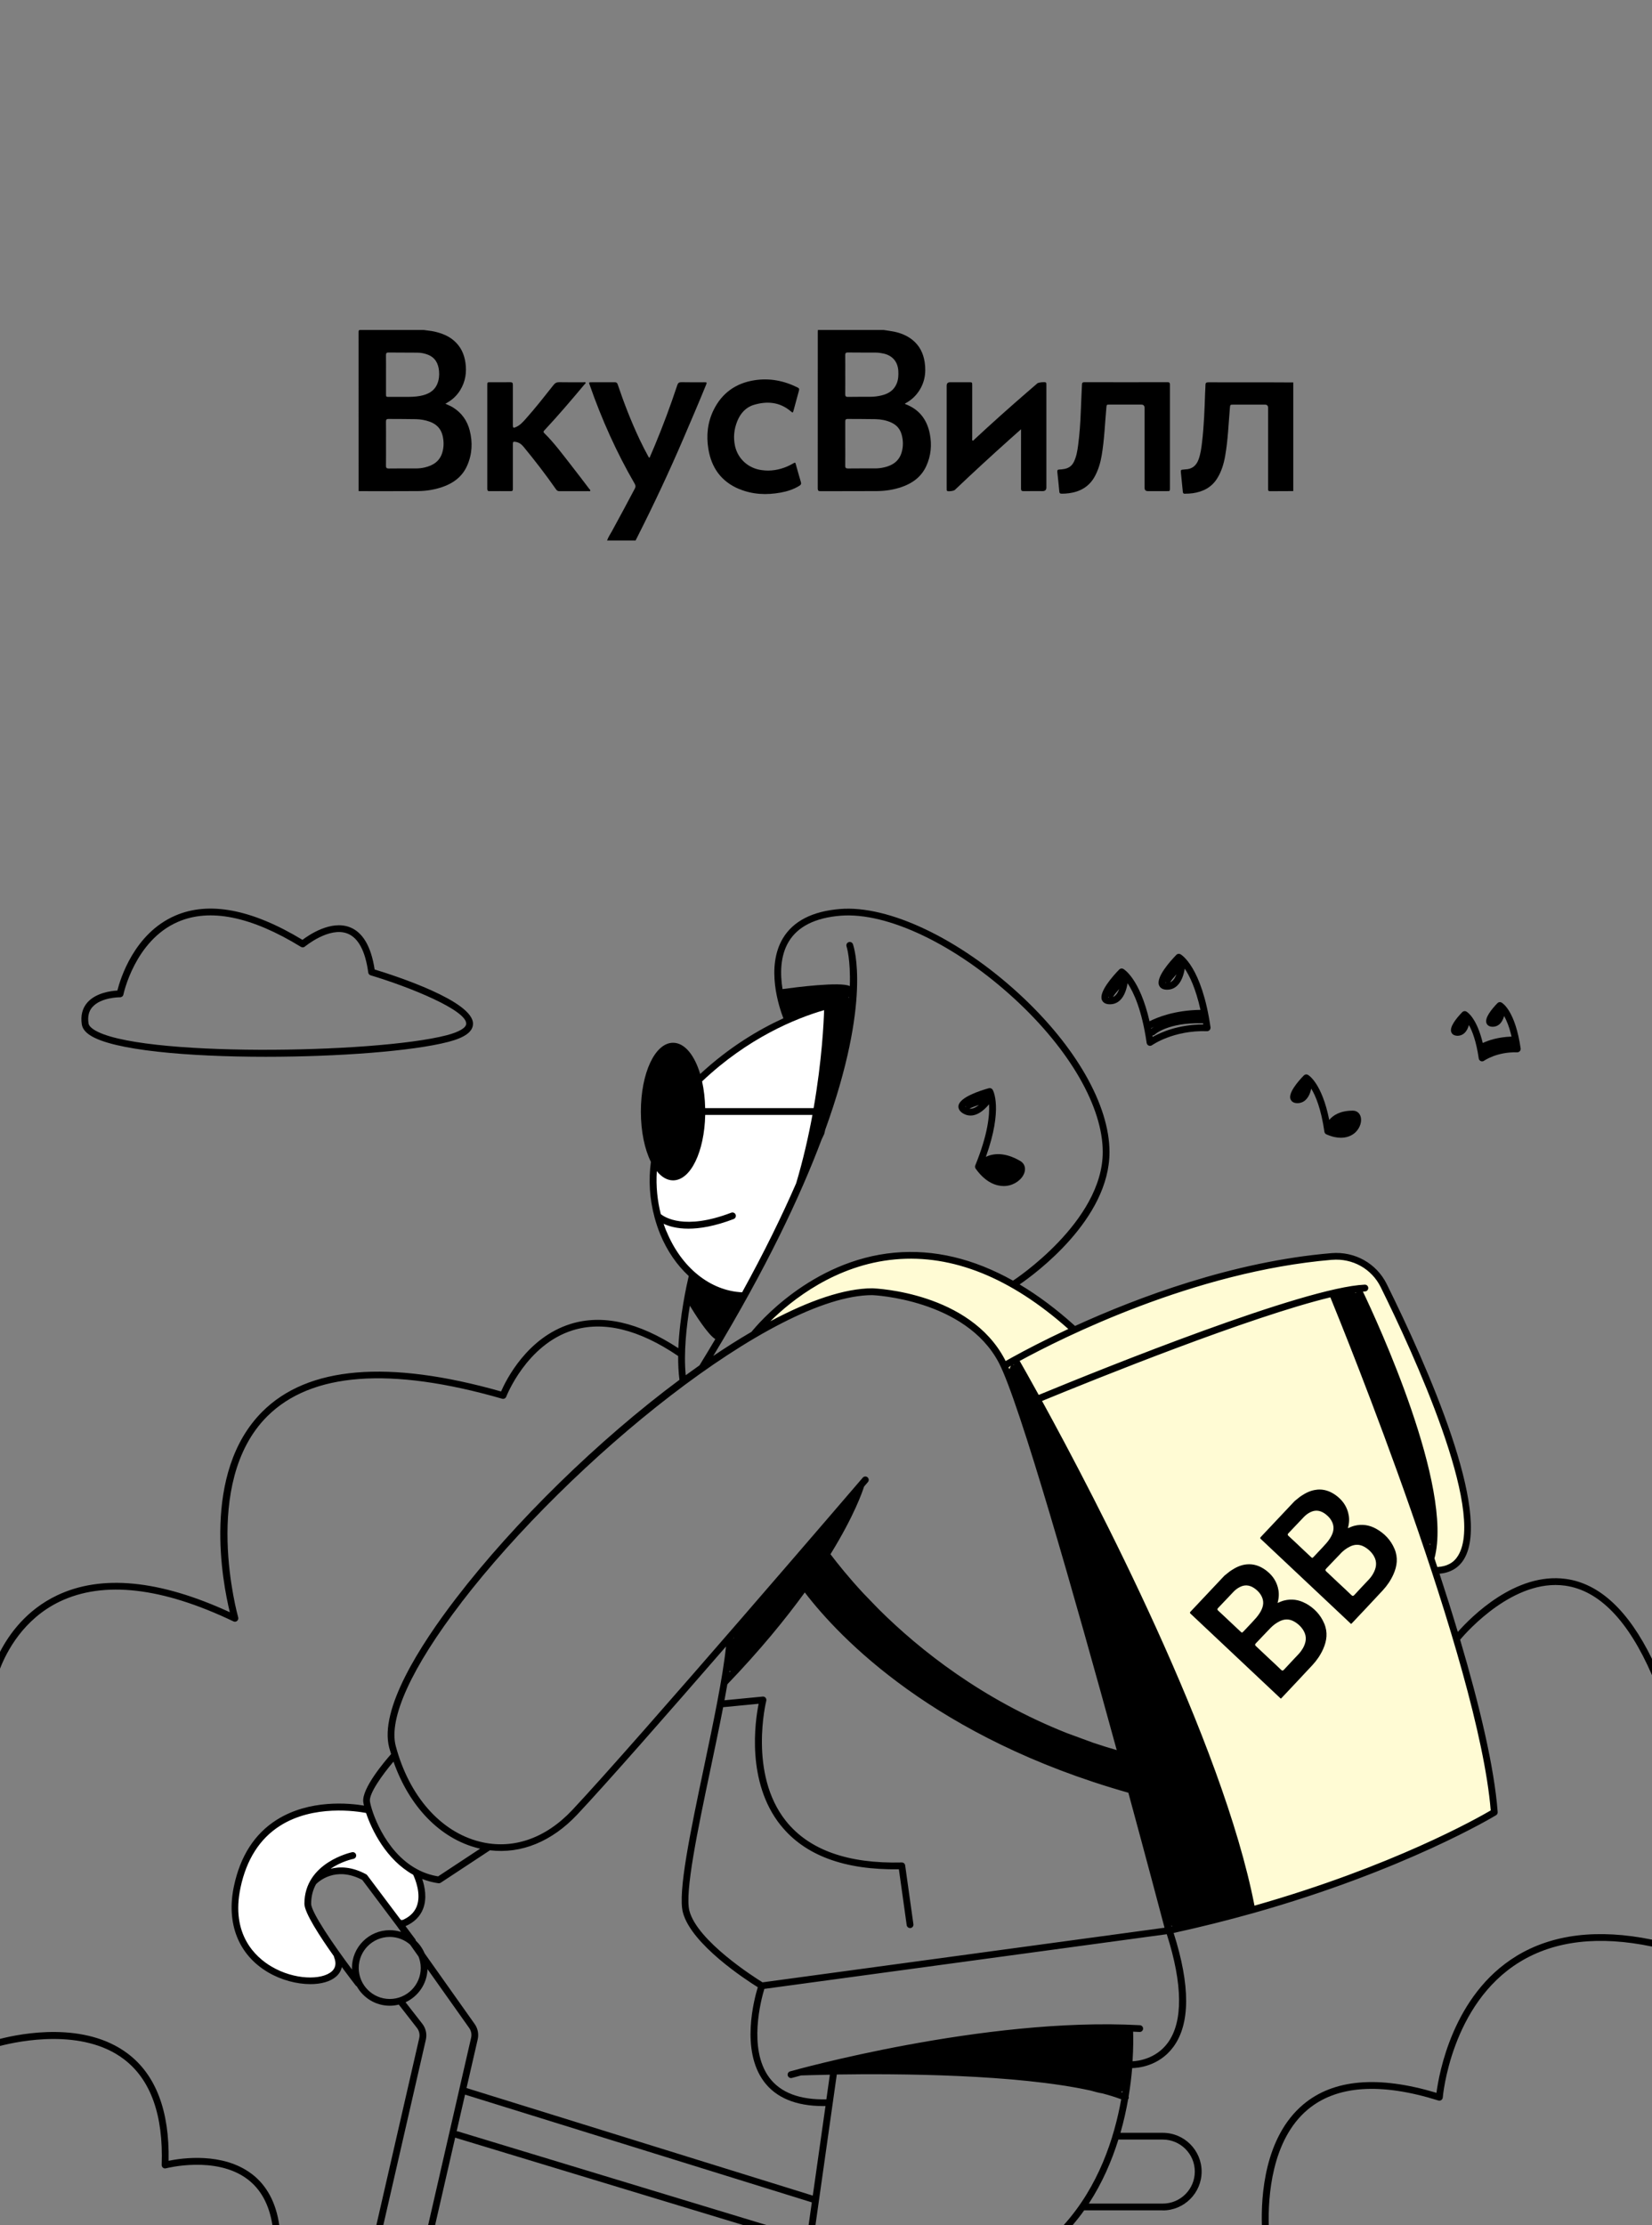 <?xml version="1.0" encoding="UTF-8"?>
<svg id="a" data-name="Слой 2" xmlns="http://www.w3.org/2000/svg" viewBox="0 0 486.86 655.58">
  <rect x="0" y="0" width="486.86" height="655.58" fill="#808080" stroke="none"/>
  <defs>
    <style>
      .c {
        fill: #fff;
      }

      .d {
        fill: #fffbd4;
      }

      .e {
        fill: #000000;
      }
    </style>
  </defs>
  <g>
    <g>
      <path class="c" d="M242.41,294.18c-7.49,2.42-7.76,4.3-15.19,8.64s-19.72,12.42-26.86,21.31c-7.14,8.9-8.73,22.6-7.64,28.34s5.54,24.28,18.68,27.7c13.14,3.41,8.49-1.19,10.72-3.62,0,0,19.77-36.71,22.16-57.99,2.38-21.28,5.62-26.79-1.87-24.37Z"/>
      <path class="c" d="M118.92,549.17c-.66-.51-7.53-7.38-9.07-12.61-1.54-5.23-5.86-2.94-9.44-3.45s-14.17,1.02-20.18,5.18-14.16,20.1-9.42,32.13c4.74,12.03,17.99,14.27,24.72,12.64,6.74-1.63,2.64-8.82,2.64-8.82,0,0-7.46-10.73-7.28-15.58,.18-4.84,7.93-10.07,7.93-10.07l-2.07,3h8.87s8.45,10.31,9.62,11.87c1.17,1.56,3.74,3.16,6.32,1.59s2.76-5.76,2.42-9.38c-.34-3.62-4.4-5.98-5.06-6.49Z"/>
    </g>
    <path class="d" d="M434.81,503.19c-3.93-14.64-11.25-38.52-11.25-38.52,0,0-.89-1.94,2.15-2.3,3.04-.36,7.33-4.85,6.77-11.98-.56-7.13-5.64-33.92-17.85-57.26-12.22-23.34-10.17-22.09-22.17-22.97s-55.37,11.49-57.69,13.98c-2.32,2.5-15.57,6.45-15.57,6.45,0,0-1.19,2.14-5.21-1.16-4.02-3.3-23.49-20.27-46.22-19.61s-39.27,16.28-42.02,19.27-9.83,7.84-9.83,7.84c0,0,25.98-16.51,40.45-16.38,14.47,.13,30.52,9.07,31.66,10.76,1.14,1.69,11.67,15.24,12.47,16.6s58.93,153.59,58.93,153.59c0,0,9,1.68,19.9-1.89,10.9-3.57,33.7-12.14,39.46-14.79s21.22-10.7,21.22-10.7c0,0-1.27-16.3-5.19-30.94Z"/>
  </g>
  <g>
    <path class="e" d="M342.7,651.21c6.3,0,11.43-5.13,11.43-11.43s-5.13-11.43-11.43-11.43h-12.49c.98-3.42,1.71-6.75,2.26-9.87,.05-.07,.1-.14,.13-.22,.08-.21,.07-.43,.02-.64,.5-3.02,.83-5.83,1.04-8.34,1.47-.02,7.84-.44,12.11-6.2,5.03-6.79,5.06-18.09,.11-33.61,8.2-1.79,15.93-3.74,23.2-5.78,.02,0,.04,0,.05,0,.03,0,.05-.02,.08-.03,44.99-12.67,71.39-28.7,71.7-28.88,.32-.2,.5-.55,.47-.93-.99-13.21-5.36-31.47-11.07-50.78,2.16-2.56,15.9-18,30.92-15.92,10.04,1.39,18.66,10.28,25.64,26.39v-4.79c-6.96-14.27-15.48-22.21-25.37-23.58-14.84-2.05-27.93,11.17-31.87,15.62-1.7-5.67-3.51-11.42-5.39-17.15,3.23-.3,5.66-1.74,7.22-4.31,8.28-13.69-10.7-56.63-22.76-81-3.03-6.13-9.44-9.72-16.32-9.14-28.99,2.44-57.12,13.04-75.55,21.45-5.43-4.9-10.88-8.98-16.34-12.23,4.59-3.14,26.49-19.18,26.49-39.01,0-13.79-9.91-31.17-26.52-46.48-17.81-16.42-38.58-26.29-52.9-25.12-8.15,.66-13.82,3.58-16.85,8.66-5.06,8.49-1.12,20.23,.16,23.54-7.35,3.36-16.01,8.53-24.52,16.41-1.67-5.57-4.59-9.2-7.99-9.2-5.32,0-9.49,8.91-9.49,20.28,0,5.91,1.13,11.14,2.96,14.82-.73,5.34-.4,10.86,1.05,16.24,0,.01,0,.02,0,.03,.46,1.68,1,3.35,1.67,4.98,2.05,4.99,4.97,9.18,8.43,12.37-.57,2.39-2.67,11.81-3.07,21.26-11.72-7.68-22.44-10.08-31.85-7.11-12.72,4.02-18.9,16.45-20.39,19.86-33.3-9.44-56.98-7.43-70.37,5.96-18.01,18.01-11.67,50.48-9.57,59.08-20.74-9.55-37.89-11.21-50.99-4.93C7.86,474.3,2.77,481.3,0,486.66v4.96c1.89-4.9,6.83-14.62,17.63-19.79,12.93-6.18,30.14-4.21,51.17,5.85,.36,.17,.78,.12,1.08-.14,.3-.25,.42-.66,.32-1.04-.11-.39-11.09-39.6,8.53-59.21,12.96-12.95,36.26-14.71,69.26-5.21,.5,.14,1.03-.12,1.21-.61,.06-.15,5.94-15.24,19.49-19.52,9.07-2.86,19.54-.34,31.11,7.51,.02,.01,.04,.01,.06,.03-.02,2.42,.09,4.79,.38,7.02-23.85,17.73-48.48,41.76-65.85,64.38-10.64,13.86-22.69,32.75-19.68,44.02,.17,.63,.36,1.24,.55,1.86-1.83,2.07-8.72,10.16-8.2,14.13,.03,.26,.11,.62,.21,1.05-4.24-.71-16.06-1.93-25.77,4.22-6.46,4.09-10.69,10.66-12.56,19.53-2.32,10.98,1.34,20.22,10.05,25.36,3.9,2.3,8.5,3.49,12.49,3.49,3.1,0,5.83-.72,7.55-2.21,.91-.79,1.48-1.75,1.71-2.81,2,2.72,3.61,4.8,4.09,5.42,.09,.12,.21,.2,.33,.27,1.91,3.39,5.54,5.69,9.71,5.69,.92,0,1.81-.12,2.66-.33l5.35,6.87c.67,.85,.91,1.95,.67,3.01l-12.64,55.12h2.05l12.54-54.67c.37-1.64,0-3.35-1.04-4.68l-4.94-6.34c3.72-1.72,6.33-5.43,6.47-9.76l12.28,17.33c.59,.83,.8,1.88,.57,2.88l-12.67,55.24h2.05l5.93-25.85c.08,.05,.15,.1,.25,.13l84.76,25.71h6.89l-91.07-27.63c-.14-.04-.28-.05-.41-.03l2.48-10.81,102.2,31.74-.95,6.72h2.02l6.29-44.39c17.57-.27,52.88-.11,74.87,4.75,1.16,.34,2.33,.64,3.44,.83,1.99,.52,3.84,1.1,5.51,1.72-2.05,11.51-6.69,25.72-16.98,37.09h2.65c1.21-1.42,2.36-2.88,3.41-4.37h23.18Zm96.63-117.84c-3.87,2.27-28.97,16.49-69.62,28.06-9.4-48.33-46.81-119.9-62.61-148.69,16.4-6.74,61.31-24.81,84.97-30.53,3.99,9.74,43.68,107.44,47.26,151.16Zm-93.78,34.12c-.1,.02-.21,.05-.31,.07-.02-.07-.04-.13-.06-.2,.12,.05,.25,.09,.38,.13Zm-115.47-29.75c7.07,8.86,18.77,13.22,34.83,12.97l2.3,16.45c.07,.5,.5,.86,.99,.86,.05,0,.09,0,.14,0,.55-.08,.93-.58,.85-1.13l-2.43-17.33c-.07-.5-.49-.88-1.02-.86-15.84,.41-27.31-3.69-34.1-12.19-11.12-13.92-5.87-35.23-5.81-35.44,.08-.32,0-.65-.21-.9-.21-.25-.53-.37-.86-.34l-11.25,1.09c.3-1.61,.59-3.18,.85-4.71,9.69-10.1,17.12-19.2,22.82-27.06,10.39,13.56,38.42,42.88,95.36,59.01,5.45,20.07,9.56,35.61,10.66,39.77l-118.47,16.09c-2.45-1.51-19.2-12.17-21.55-21.06-1.43-5.41,2.46-23.95,6.23-41.87,1.29-6.12,2.59-12.32,3.71-18.13l10.46-1.01c-1.03,5.1-3.7,23.03,6.49,35.8Zm-15.12-45.07c.02-.12,.04-.24,.05-.35,.09,0,.19,0,.29-.01-.11,.12-.23,.24-.35,.37Zm1.18-10.08c.06-.06,.11-.13,.16-.19-.05,.11-.1,.23-.15,.35,0-.05,0-.11-.01-.16Zm183.21-101.82c.07,0,.14-.02,.21-.03,.02,.05,.05,.1,.07,.16-.09-.04-.19-.08-.28-.13Zm21.97,74.08c.06,0,.11,0,.17-.02-.01,.13-.03,.26-.04,.4-.04-.13-.09-.25-.13-.38Zm-28.78-83.69c6.06-.51,11.7,2.64,14.36,8.03,9.56,19.33,30.92,65.73,22.84,79.08-1.29,2.14-3.31,3.24-6.15,3.39-.28-.85-.56-1.69-.84-2.54,5.65-21.13-16.89-69.82-21.09-78.61,.21-.01,.42-.03,.62-.04,.55-.02,.98-.49,.96-1.04-.02-.55-.49-.98-1.04-.96-17.85,.78-76.87,24.57-96.08,32.49-2.75-4.99-4.73-8.47-5.61-10.01,12.4-6.76,51.39-26.37,92.03-29.8Zm-77.7,20.37c-7.3,3.4-12.9,6.36-16.16,8.16-.01,0-.03,0-.04,.01-.01,0-.02,.02-.03,.02-.95,.52-1.71,.95-2.24,1.26-.08-.16-.16-.34-.24-.48-10.38-19.7-37.82-20.91-39.02-20.95-8.21,0-18.62,3.6-30.08,9.7,6.23-6.16,19.23-16.64,36.8-18.22,16.86-1.52,34.02,5.39,51.01,20.5Zm-16.02,10.5c-.08-.01-.16-.01-.24,0,.06-.03,.12-.06,.18-.1,.02,.03,.04,.07,.06,.1Zm-.83,.33c-.23,.26-.4,.63-.52,1.03-.08-.2-.17-.4-.25-.58,.21-.12,.47-.27,.77-.44Zm-67.38-111c-.7-4.4-.71-9.68,1.81-13.9,2.68-4.49,7.83-7.08,15.3-7.68,13.79-1.12,33.96,8.53,51.39,24.6,16.2,14.94,25.88,31.76,25.88,45.01,0,20.58-26.12,37.7-26.39,37.87-.02,.01-.03,.03-.04,.04-11.64-6.51-23.32-9.3-34.9-8.25-24.66,2.23-40.62,21.38-42.18,23.32-3.69,2.15-7.46,4.53-11.28,7.11,15.59-25.81,25.58-46.86,31.93-63.75l.78-1.65s.1-.44,.29-1.23c13.7-37.89,8.51-53.73,8.17-54.68-.19-.52-.76-.79-1.27-.6-.52,.18-.79,.75-.61,1.27,.04,.11,1.21,3.77,.96,11.67-2.72-1.35-16.04,.36-19.81,.88Zm-13,91.31s.01,0,.02,0c0,0,0,0,0,0,0,0,0,0-.01,0Zm32.42-88.74c.07-.08,.15-.16,.22-.24,0,.07-.01,.14-.02,.21-.04,0-.11,.01-.2,.03Zm-7.16,3.67c-.1,3.4-.61,14.65-3.09,28.87h-31.96c-.06-2.83-.38-5.49-.91-7.88,13.57-12.85,27.6-18.56,35.96-20.99Zm-46.47,65.18c-.3-.72-.57-1.47-.83-2.24,1.58,.74,3.96,1.44,7.32,1.44s7.78-.72,13.33-2.84c.52-.2,.77-.78,.58-1.29-.2-.52-.78-.77-1.29-.58-13.8,5.28-19.68,1.31-20.77,.42-.98-3.85-1.46-8.17-1.17-12.65,1.4,1.72,3.03,2.71,4.79,2.71,5.17,0,9.23-8.4,9.47-19.28h31.6c-1.16,6.32-2.72,13.16-4.79,20.12-4.17,9.59-9.4,20.29-15.93,32.14-9.38-.44-17.89-7.26-22.29-17.96Zm6.9,21.88c1.38,2.28,5.26,8.48,7.51,9.86-1.5,2.53-3.05,5.1-4.66,7.73-1.35,.95-2.7,1.92-4.06,2.91-.66-6.59,.24-14.54,1.22-20.5Zm-67.34,87.47c32.15-41.88,92.07-90.57,121.1-90.57,.27,0,27.44,1.2,37.28,19.88,6.07,11.52,22.55,69.57,34.77,114.16-2.38-.68-4.71-1.41-6.98-2.18l-7.68-2.82c-24.99-9.9-43.39-24.48-55.51-36.54l-4.48-4.63c-4.26-4.59-7.49-8.6-9.71-11.54,7.07-11.45,9.47-18.57,9.89-19.92,.69-.8,1.09-1.27,1.14-1.33,.36-.42,.31-1.05-.11-1.41-.42-.36-1.05-.31-1.41,.11-.67,.78-66.76,77.86-85.59,97.9-7.94,8.45-17.63,11.76-27.28,9.33-11.57-2.91-20.82-13.43-24.75-28.14-2.19-8.18,4.68-23.2,19.33-42.29Zm-19.99,46.87c4.66,13.28,13.76,22.69,24.92,25.5,.21,.05,.41,.09,.62,.13l-12.39,8.17c-2.2-.35-4.18-1.05-5.97-1.98-.1-.09-.22-.15-.35-.19-9.63-5.26-13.45-17.43-13.78-19.97-.3-2.29,3.73-7.89,6.94-11.66Zm-18.26,61.85c-2.92,2.52-10.91,2.53-17.72-1.49-4.66-2.75-12.03-9.42-9.11-23.23,1.76-8.31,5.68-14.45,11.66-18.24,9.92-6.3,22.67-4.28,25.34-3.77,1.67,4.99,5.92,13.76,13.88,18.2,.54,1.13,2.5,5.7,1.03,9.38-.74,1.84-2.26,3.22-4.53,4.12l-10.03-13.35c-.09-.11-.2-.21-.32-.28-4.21-2.28-7.79-2.32-10.51-1.62,3.16-2.16,6.51-2.88,6.77-2.93,.54-.11,.89-.64,.78-1.18-.11-.54-.64-.89-1.18-.78-.14,.03-14.06,2.99-14.06,15.19,0,2.63,4.56,9.64,8.69,15.45,.01,.09,.02,.18,.05,.27,.73,1.78,.48,3.22-.73,4.27Zm6.01-1.07c0,.16,.02,.31,.02,.47-5.46-7.3-12.04-16.9-12.04-19.38,0-2.27,.55-4.17,1.43-5.76,.59-.62,5.65-5.47,13.63-1.27l10.34,13.77,1.1,1.55c-1.06-.33-2.18-.51-3.34-.51-6.14,0-11.14,5-11.14,11.14Zm11.14,9.14c-5.04,0-9.14-4.1-9.14-9.14s4.1-9.14,9.14-9.14c2.3,0,4.39,.86,6,2.26l2.49,3.52c.41,1.04,.65,2.17,.65,3.36,0,5.04-4.1,9.14-9.14,9.14Zm124.67,57.93l-102.04-31.69,3.3-14.37c.35-1.55,.03-3.18-.89-4.48l-14.76-20.83c-.6-1.43-1.49-2.7-2.6-3.75-.02-.16-.07-.32-.18-.46l-2.85-3.8c2.53-1.11,4.26-2.81,5.15-5.04,1.25-3.13,.53-6.6-.23-8.86,1.49,.58,3.08,1.02,4.79,1.26,.05,0,.09,0,.14,0,.19,0,.39-.06,.55-.17l14.48-9.54c9.2,1.11,18.23-2.55,25.74-10.54,8.48-9.02,26.5-29.55,43.83-49.51-.92,9.02-3.75,22.5-6.5,35.58-3.99,18.99-7.76,36.92-6.2,42.79,2.48,9.37,18.51,19.8,22.07,22.02-1.09,3.56-5.07,18.49,1.78,27.75,3.57,4.82,9.46,7.26,17.53,7.26,.21,0,.42,0,.64-.01l-3.74,26.36Zm-6.68-36.6c-.53,.15-.84,.7-.69,1.24,.13,.44,.53,.73,.96,.73,.09,0,.18-.01,.27-.04,.07-.02,1.01-.29,2.69-.73,.64-.02,3.73-.13,8.49-.22l-1.03,7.26c-7.87,.18-13.54-1.98-16.84-6.43-6.3-8.52-2.37-23.05-1.44-26.11l118.6-16.11c4.73,14.78,4.84,25.82,.28,32.02-3.53,4.79-8.9,5.35-10.37,5.41,.27-4.08,.23-7.16,.17-8.72,.63,.03,1.26,.06,1.89,.09,.55,.03,1.02-.39,1.05-.94,.03-.55-.39-1.02-.94-1.05-45.86-2.52-102.55,13.45-103.11,13.61Zm97.54,6.09c.15-.09,.3-.19,.44-.3-.02,.14-.05,.29-.07,.43-.12-.04-.25-.09-.37-.13Zm-.79,14h13.09c5.2,0,9.43,4.23,9.43,9.43s-4.23,9.43-9.43,9.43h-21.81c3.99-6.11,6.77-12.61,8.72-18.87Z"/>
    <path class="e" d="M446.86,576.3c-18.68,11.4-22.79,34.66-23.52,40.27-17.2-5.16-30.39-4.02-39.24,3.41-11.47,9.63-12.48,27.04-12.21,35.6h2.03c-.23-8.21,.75-25.07,11.47-34.07,8.49-7.12,21.44-8.02,38.51-2.68,.29,.09,.61,.04,.86-.13,.25-.17,.41-.45,.44-.75,.02-.27,2.35-27.52,22.71-39.95,10.28-6.28,23.33-7.78,38.95-4.52v-2.04c-15.96-3.25-29.36-1.64-40,4.85Z"/>
    <path class="e" d="M74.1,640.4c-8.48-6.37-20.47-4.62-24.41-3.81,.28-14.7-3.76-25.31-12.01-31.55C25.01,595.46,6.43,599.03,0,600.68v2.08c5.62-1.45,24.32-5.32,36.47,3.87,7.94,6,11.7,16.49,11.18,31.18-.01,.32,.13,.62,.38,.82,.25,.2,.57,.27,.88,.18,.15-.04,14.69-3.8,23.99,3.18,3.98,2.99,6.45,7.55,7.38,13.58h2.03c-.98-6.72-3.73-11.81-8.21-15.18Z"/>
    <path class="e" d="M26.53,304.99c6.74,4.45,28.92,6.35,51.8,6.35,21.31,0,43.22-1.64,53.8-4.39,4.85-1.26,7.23-2.99,7.27-5.3,.13-6.7-22.88-14.17-28.99-16.03-1.04-6.79-3.5-10.98-7.32-12.45-5.54-2.14-12.01,2.25-13.95,3.72-14.96-9.05-27.59-11.44-37.53-7.12-12.1,5.26-16.16,18.65-17.02,22.06-1.84,.1-6.33,.65-8.85,3.53-1.47,1.68-2.02,3.85-1.63,6.44,.18,1.18,.99,2.26,2.41,3.19Zm.72-8.31c2.45-2.81,7.73-2.87,8.11-2.87h.02c.47,0,.9-.33,.99-.8,.03-.16,3.35-15.89,16.03-21.4,9.45-4.11,21.65-1.63,36.29,7.35,.37,.23,.84,.19,1.17-.09,.07-.06,7.15-5.91,12.52-3.84,3.2,1.24,5.27,5.1,6.15,11.49,.05,.39,.33,.71,.7,.82,11.74,3.52,28.25,10.27,28.17,14.26-.02,1.21-2.13,2.45-5.78,3.4-21.12,5.48-91.61,6.49-104-1.69-.93-.61-1.44-1.22-1.53-1.82-.3-2.01,.07-3.58,1.15-4.82Z"/>
    <path class="e" d="M380.35,323.87c.16,.4,.6,1.07,1.81,1.13,.98,.05,1.89-.27,2.6-.93,.96-.89,1.44-2.24,1.67-3.35,1.29,2.1,2.91,5.94,3.88,12.68,0,.04,.01,.09,.03,.13,.01,.04,.03,.09,.04,.13,.09,.23,.27,.42,.52,.53,1.67,.74,3.09,1.01,4.27,1.01,2.3,0,3.71-1.03,4.33-1.64,1.4-1.36,1.99-3.4,1.4-4.86-.38-.94-1.2-1.49-2.21-1.49-3.71,0-5.79,1.33-6.95,2.74-2.17-10.88-6.1-13.19-6.28-13.29-.4-.22-.89-.15-1.21,.18-1.78,1.83-4.65,5.19-3.92,7.03Z"/>
    <path class="e" d="M341.58,290.28c.18,.45,.69,1.22,2.11,1.29,1.23,.07,2.31-.32,3.2-1.14,1.43-1.32,2.02-3.54,2.26-5.06,1.42,2.1,3.24,5.83,4.64,12.15-7.62,.1-12.79,2.22-15.01,3.36-2.89-12.58-7.51-15.3-7.73-15.43-.4-.22-.89-.15-1.21,.18-1.85,1.91-6.04,6.59-5.11,8.95,.18,.45,.69,1.22,2.11,1.29,1.23,.06,2.31-.32,3.2-1.14,1.43-1.32,2.02-3.54,2.26-5.06,1.79,2.65,4.22,7.85,5.63,17.59,.05,.35,.28,.64,.6,.78,.12,.05,.26,.08,.39,.08,.21,0,.41-.06,.59-.19,.06-.04,6.28-4.46,16.23-4.13,0,0,0,0,.01,0,0,0,.01,0,.02,0,.05,0,.1,0,.14-.01,.03,0,.06-.03,.09-.03,.08-.02,.15-.04,.22-.08,.04-.02,.08-.05,.12-.08,.06-.05,.12-.1,.17-.16,.03-.04,.06-.08,.09-.12,.04-.06,.07-.12,.09-.19,.02-.06,.03-.12,.04-.18,0-.04,.02-.07,.03-.11,0-.03-.01-.06-.01-.09s0-.06,0-.09c-2.58-17.85-8.6-21.39-8.86-21.53-.4-.22-.89-.15-1.21,.18-1.85,1.91-6.04,6.59-5.11,8.95Zm-14.98,3.57s0,0,0,0c-.01-.05-.02-.11-.01-.17,.08,.09,.18,.16,.29,.21-.16-.01-.25-.04-.28-.04Zm2.09-.56c-.22,.21-.47,.36-.73,.46,.13-.11,.23-.25,.29-.41,.15-.27,.78-1.03,1.59-1.97-.27,.75-.64,1.44-1.15,1.91Zm10.56,9.79s-.02-.1-.03-.14c.21-.12,.49-.26,.82-.42-.35,.22-.61,.42-.79,.56Zm15.3-1.63c.02,.12,.04,.24,.06,.36-7.36,.01-12.59,2.37-14.92,3.68-.02-.14-.05-.28-.07-.42,0,0,0,0,0,0,.25,0,.51-.1,.7-.28,.04-.04,3.83-3.61,14.09-3.32,.05,0,.09-.02,.14-.02Zm-9.45-12.43c.15-.27,.78-1.03,1.59-1.97-.27,.75-.64,1.44-1.15,1.91-.22,.21-.47,.36-.73,.46,.13-.11,.23-.25,.29-.41Zm-1.37,.55c-.16-.01-.25-.04-.28-.04,0,0,0,0,0,0-.01-.05-.02-.11-.01-.17,.08,.09,.18,.16,.29,.21Z"/>
    <path class="e" d="M429.34,305.15c.85,.04,1.63-.23,2.25-.8,.68-.63,1.08-1.54,1.31-2.37,.99,1.76,2.17,4.79,2.9,9.85,.05,.35,.28,.64,.6,.78,.13,.05,.26,.08,.39,.08,.21,0,.41-.06,.59-.19,.04-.03,3.77-2.66,9.74-2.47,0,0,0,0,.01,0,0,0,.01,0,.02,0,.05,0,.1,0,.14-.01,.03,0,.06-.02,.09-.03,.08-.02,.15-.04,.23-.08,.04-.02,.08-.05,.12-.07,.07-.05,.12-.1,.18-.16,.03-.04,.06-.08,.09-.12,.04-.06,.07-.12,.09-.19,.02-.06,.03-.12,.04-.19,0-.04,.02-.07,.03-.11,0-.03-.01-.06-.01-.09s0-.06,0-.09c-1.59-10.98-5.23-13.3-5.64-13.53-.4-.22-.89-.15-1.2,.18-1.8,1.86-3.82,4.4-3.23,5.91,.14,.36,.55,.98,1.64,1.04,.85,.04,1.63-.23,2.25-.8,.68-.63,1.08-1.54,1.31-2.37,.71,1.27,1.52,3.2,2.19,6.07-4.07,.13-6.96,1.17-8.49,1.89-1.77-7.33-4.48-9.07-4.83-9.27-.4-.22-.89-.15-1.21,.18-1.8,1.86-3.82,4.4-3.23,5.91,.14,.36,.55,.98,1.64,1.04Z"/>
    <path class="e" d="M283.64,327.91c1.03,.68,2.15,.89,3.33,.64,1.9-.42,3.53-2.03,4.51-3.22,.2,3.19-.34,8.9-4.05,18-.02,.04-.03,.08-.04,.12-.02,.06-.03,.12-.03,.18-.02,.23,.04,.48,.18,.68,3.05,4.24,6.19,5.11,8.26,5.11,.67,0,1.23-.09,1.63-.19,2.38-.58,4.32-2.4,4.61-4.34,.18-1.2-.32-2.24-1.36-2.85-4.55-2.67-7.94-2.25-10.13-1.23,5.09-14.21,2.14-19.52,2-19.75-.23-.39-.69-.58-1.13-.46-2.56,.71-8.54,2.63-8.94,5.13-.08,.48-.02,1.4,1.17,2.19Zm2.49-1.5c.26-.15,1.19-.49,2.37-.89-.61,.51-1.28,.92-1.96,1.07-.3,.06-.59,.07-.87,.03,.16-.03,.32-.1,.46-.21Zm-1.6-.55c.03,.12,.08,.23,.15,.33-.15-.11-.21-.18-.22-.18,.01-.05,.04-.1,.08-.16Z"/>
    <path class="e" d="M384.77,472.37c-2.01-1.1-4.14-1.4-6.38-.83-.63,.16-1.21,.43-1.87,.71,.06-.3,.11-.54,.17-.77,.28-1.3,.24-2.59-.11-3.87-.6-2.2-1.92-3.88-3.77-5.18-1.61-1.13-3.38-1.73-5.37-1.55-1.74,.15-3.25,.89-4.67,1.83-.69,.46-1.29,1.03-1.95,1.53-3.32,3.52-6.63,7.05-9.95,10.56-.25,.27-.25,.38,.02,.63,8.87,8.33,17.72,16.67,26.58,25.01,.11-.1,.22-.2,.32-.3,3-3.19,6.01-6.37,8.99-9.58,1.3-1.4,2.37-2.97,3.16-4.73,1.1-2.45,1.4-4.95,.34-7.48-1.11-2.65-3-4.62-5.5-6Zm-18.28,8.24c-.45,.47-.47,.47-.93,.04-1.08-1.01-2.16-2.03-3.24-3.04-1.09-1.03-2.17-2.06-3.28-3.07-.33-.3-.35-.51-.03-.83,1.52-1.58,3.02-3.19,4.54-4.78,.57-.59,1.23-1.08,1.96-1.43,1.67-.81,3.17-.39,4.55,.7,.8,.63,1.46,1.39,1.87,2.34,.73,1.71,.23,3.24-.7,4.71-.62,.98-1.41,1.83-2.2,2.67-.85,.9-1.69,1.8-2.54,2.7Zm17.41,5.09c-.34,.59-.75,1.14-1.22,1.64-1.43,1.52-2.87,3.03-4.27,4.56-.35,.38-.57,.33-.91,0-1.2-1.17-2.44-2.31-3.66-3.45-1.23-1.16-2.46-2.33-3.7-3.48-.33-.31-.33-.52-.02-.84,1.45-1.5,2.86-3.03,4.32-4.52,.76-.78,1.64-1.44,2.62-1.94,1.44-.73,2.87-.77,4.3,.03,1.19,.67,2.16,1.58,2.84,2.76,1.03,1.79,.7,3.54-.28,5.24Z"/>
    <path class="e" d="M388.15,438.88c-1.74,.15-3.25,.88-4.67,1.83-.69,.46-1.29,1.03-1.95,1.53-3.31,3.52-6.63,7.05-9.95,10.56-.25,.27-.25,.38,.02,.63,8.87,8.33,17.72,16.67,26.58,25.01,.11-.1,.22-.2,.32-.3,3-3.19,6.02-6.37,8.99-9.58,1.3-1.4,2.37-2.97,3.16-4.73,1.1-2.45,1.4-4.95,.34-7.48-1.11-2.65-3-4.62-5.5-6-2.01-1.1-4.14-1.4-6.38-.83-.63,.16-1.21,.43-1.87,.71,.06-.3,.11-.53,.17-.77,.28-1.3,.24-2.59-.11-3.87-.6-2.2-1.92-3.88-3.77-5.18-1.61-1.13-3.38-1.73-5.37-1.55Zm7,18.73c.76-.78,1.64-1.44,2.62-1.94,1.44-.73,2.87-.77,4.3,.03,1.19,.67,2.16,1.58,2.84,2.76,1.03,1.79,.7,3.54-.28,5.24-.34,.59-.75,1.14-1.22,1.64-1.43,1.52-2.87,3.03-4.27,4.56-.35,.38-.56,.33-.91,0-1.2-1.17-2.44-2.31-3.66-3.45-1.23-1.16-2.46-2.33-3.7-3.48-.33-.31-.33-.52-.02-.84,1.45-1.5,2.86-3.03,4.32-4.52Zm-2.5-9.09c.73,1.71,.23,3.24-.7,4.71-.62,.98-1.41,1.83-2.2,2.67-.85,.9-1.69,1.8-2.54,2.7-.45,.47-.47,.47-.93,.04-1.08-1.01-2.16-2.03-3.24-3.05-1.09-1.03-2.17-2.06-3.28-3.07-.33-.3-.35-.51-.03-.83,1.52-1.58,3.02-3.19,4.54-4.78,.57-.59,1.23-1.08,1.96-1.43,1.67-.81,3.17-.39,4.55,.7,.8,.63,1.46,1.39,1.87,2.34Z"/>
  </g>
  <g>
    <path class="e" d="M241.85,144.71c5.52-.02,11.05,0,16.57-.03,2.52-.02,5-.4,7.39-1.23,3.17-1.11,5.71-2.99,7.15-6.1,1.42-3.06,1.71-6.29,1.06-9.57-.82-4.15-3.1-7.16-7.14-8.7-.07-.03-.17-.05-.16-.21,1.37-.7,2.57-1.66,3.54-2.89,2.17-2.75,2.77-5.88,2.25-9.29-.4-2.64-1.52-4.9-3.65-6.59-1.61-1.27-3.47-2.01-5.46-2.41-1-.2-2.02-.32-3.03-.48h-19.33c-.01,.17-.03,.33-.03,.5,0,15.4,0,30.8-.01,46.2,0,.66,.23,.81,.84,.8Zm23.85-11.37c-.76,2.53-2.67,3.79-5.13,4.35-.86,.2-1.73,.31-2.61,.31-2.7,0-5.39-.01-8.09,.02-.63,0-.77-.23-.77-.81,.03-2.17,.01-4.35,.01-6.52,0-2.17,.01-4.35,0-6.52,0-.53,.15-.75,.71-.74,2.74,.03,5.48,0,8.22,.06,1.57,.04,3.12,.32,4.57,.97,1.56,.69,2.62,1.85,3.09,3.5,.51,1.79,.54,3.61,0,5.38Zm-16.59-22.96c0-1.92,.02-3.85-.01-5.77,0-.57,.17-.77,.75-.76,2.74,.03,5.48,.02,8.22,.03,.8,0,1.58,.12,2.36,.29,2.6,.59,4.16,2.43,4.31,5.09,.07,1.24,.02,2.47-.44,3.65-.81,2.06-2.45,3.1-4.52,3.59-1.1,.26-2.22,.4-3.35,.4-2.18,0-4.35,0-6.53,.03-.66,.01-.81-.23-.8-.84,.03-1.9,.01-3.81,.01-5.71Z"/>
    <path class="e" d="M106.27,144.7c5.63,0,11.25,.02,16.88-.02,2.46-.02,4.87-.4,7.21-1.2,3.26-1.12,5.87-3.05,7.3-6.27,1.5-3.37,1.68-6.88,.76-10.43-.74-2.85-2.34-5.11-4.85-6.7-.7-.44-1.47-.76-2.31-1.13,.34-.21,.6-.36,.86-.52,1.46-.88,2.63-2.06,3.52-3.51,1.53-2.5,1.94-5.21,1.53-8.08-.36-2.51-1.36-4.68-3.28-6.39-1.68-1.5-3.69-2.26-5.83-2.76-1.04-.24-2.11-.3-3.16-.47-6.21,0-12.43,0-18.64-.01-.47,0-.58,.11-.58,.58,.01,15.63,.01,31.26,.01,46.89,.19,.01,.38,.03,.56,.03Zm8.23-40.84c2.82,.03,5.65,.02,8.47,.04,1.05,0,2.09,.2,3.07,.57,2.22,.85,3.16,2.62,3.35,4.87,.11,1.3-.02,2.6-.54,3.81-.95,2.19-2.83,3.07-5.02,3.49-1.47,.28-2.95,.29-4.44,.29-1.59,0-3.18,0-4.77,0-.84,0-.85-.02-.86-.83,0-1.9,0-3.81,0-5.71s.02-3.85-.01-5.77c0-.57,.17-.77,.75-.77Zm-.74,26.86c0-2.18,.02-4.35-.01-6.53,0-.58,.19-.77,.76-.76,2.68,.03,5.36,0,8.03,.06,1.4,.03,2.79,.27,4.12,.75,1.95,.7,3.25,2.01,3.76,4.04,.42,1.7,.42,3.41-.08,5.08-.77,2.54-2.7,3.77-5.15,4.35-.86,.2-1.73,.3-2.61,.3-2.68,0-5.36-.02-8.03,.02-.66,0-.81-.24-.8-.84,.03-2.15,.01-4.31,.01-6.46Z"/>
    <path class="e" d="M187.08,142.59c.27,.47,.28,.84,.02,1.33-2.22,4.17-4.43,8.35-6.71,12.49-.51,.93-1.13,1.81-1.48,2.82h8.41c.19-.37,.37-.75,.56-1.12,4.81-9.5,9.33-19.13,13.53-28.92,2.25-5.25,4.51-10.49,6.66-15.78,.31-.77,.29-.79-.54-.79-2.24,0-4.48,.03-6.71-.02-.68-.01-.99,.2-1.21,.85-2,6.04-4.21,11.99-6.66,17.86-.5,1.19-1.01,2.37-1.51,3.53-.23-.03-.28-.16-.33-.27-.91-1.67-1.79-3.36-2.6-5.08-2.49-5.28-4.61-10.72-6.47-16.25-.16-.48-.41-.64-.91-.63-2.26,.02-4.52,0-6.78,.01-.83,0-.84,.02-.56,.79,3.54,10.13,7.91,19.89,13.3,29.18Z"/>
    <path class="e" d="M349.26,145.45c.75,0,1.5-.03,2.25-.14,3.02-.43,5.53-1.7,7.2-4.36,1.29-2.06,1.96-4.34,2.37-6.7,.82-4.68,.98-9.43,1.39-14.15,.07-.84,.09-.89,.91-.89,3.14,0,6.28,0,9.41,0q.93,0,.93,.93c0,7.8,0,15.61,0,23.41,0,.21,0,.42,0,.63-.01,.36,.15,.53,.52,.53,2.3-.02,4.6-.02,6.9-.03v-32.01c-2.24-.01-4.48-.03-6.71-.03-6.11,0-12.22,0-18.32-.01-.63,0-.86,.18-.85,.81,.01,.73-.08,1.46-.1,2.19-.16,4.91-.33,9.82-.91,14.7-.2,1.68-.42,3.36-1,4.97-.67,1.87-1.93,2.94-3.96,2.98-.25,0-.5,.09-.75,.08-.45,0-.58,.21-.54,.63,.21,1.97,.41,3.95,.59,5.92,.04,.44,.25,.56,.65,.56Z"/>
    <path class="e" d="M278.98,144.28c.01,.15,.05,.28,.2,.37,.37,.2,1.89,0,2.21-.3,5.3-5.05,10.69-10,16.15-14.89,1.07-.96,2.15-1.91,3.37-3v.94c0,5.5,0,11.01-.01,16.51,0,.59,.17,.81,.78,.79,1.86-.03,3.72-.01,5.59-.01q1.11,0,1.11-1.08c0-9.98,0-19.96,0-29.94,0-.21,0-.42-.01-.63,0-.15-.03-.29-.18-.37-.34-.2-2.14-.02-2.47,.27-1,.86-1.99,1.72-2.99,2.58-5.25,4.54-10.43,9.17-15.52,13.9-.17,.16-.32,.49-.59,.36-.22-.1-.08-.42-.1-.64-.01-.15,0-.29,0-.44,0-5.04,0-10.08,0-15.13,0-.96,0-.96-.98-.96-1.84,0-3.68,0-5.52,0q-1.03,0-1.03,1.03c0,10,0,20,0,30,0,.21,0,.42,.01,.63Z"/>
    <path class="e" d="M312.87,145.45c.73,0,1.46-.04,2.19-.14,3.35-.46,5.99-1.98,7.63-5.04,1.03-1.92,1.63-3.98,1.99-6.12,.79-4.66,.95-9.39,1.38-14.09,.08-.84,.06-.86,.93-.86,3.12,0,6.23,0,9.35,0q.98,0,.98,1c0,7.84,0,15.69,0,23.53q0,.96,.98,.96c1.86,0,3.72,0,5.59,0,.9,0,.9,0,.9-.9,0-5.04,0-10.08,0-15.12,0-5.08,0-10.17,0-15.25,0-.5-.04-.82-.69-.82-8.18,.02-16.36,.01-24.54,0-.47,0-.67,.15-.69,.64-.11,2.67-.26,5.34-.35,8.02-.12,3.32-.35,6.64-.79,9.93-.22,1.66-.49,3.3-1.23,4.84-.65,1.34-1.71,2-3.14,2.18-.37,.05-.75,.12-1.12,.11-.53,0-.69,.22-.64,.73,.21,1.93,.42,3.86,.59,5.8,.04,.47,.25,.6,.68,.59Z"/>
    <path class="e" d="M144.23,144.7c2.11-.02,4.23-.01,6.34,0,.39,0,.59-.15,.58-.55,0-.21,0-.42,0-.63,0-4.2,0-8.41,0-12.61,0-.78,.1-.85,.83-.73,.96,.16,1.69,.68,2.3,1.42,3.35,4.07,6.57,8.24,9.59,12.57,.27,.39,.56,.54,1.03,.54,2.82-.02,5.65,0,8.47-.01,.2,0,.49,.1,.58-.1,.12-.23-.16-.4-.29-.57-1.79-2.35-3.56-4.7-5.38-7.02-2.53-3.22-4.95-6.54-7.89-9.42-.35-.34-.2-.55,.06-.82,4.08-4.37,7.96-8.93,11.8-13.51,.14-.16,.45-.32,.31-.55-.11-.2-.43-.09-.65-.09-2.36,0-4.73,.03-7.09-.02-.75-.02-1.22,.23-1.68,.81-2.7,3.41-5.38,6.84-8.28,10.08-.81,.91-1.64,1.8-2.77,2.31-.81,.36-.94,.27-.94-.6,0-3.93,0-7.86,0-11.8,0-.58-.16-.81-.78-.8-1.97,.03-3.93,.01-5.9,.01-.85,0-.86,.01-.86,.89,0,5.04,0,10.08,0,15.12,0,2.93,0,5.86,0,8.79,0,2.2,0,4.39,0,6.59,0,.44,.09,.71,.62,.7Z"/>
    <path class="e" d="M217.88,144.08c3.94,1.63,8.04,1.8,12.2,1.04,1.97-.36,3.85-.96,5.56-2.04,.41-.26,.55-.52,.4-1.02-.52-1.72-.99-3.46-1.48-5.19-.19-.68-.2-.67-.83-.32-2.27,1.31-4.7,2.06-7.33,2.09-.65,.01-1.3-.06-1.94-.14-3.9-.52-6.98-3.28-7.83-7.06-.56-2.52-.31-5,.66-7.38,.94-2.3,2.51-4.08,4.91-4.79,3.87-1.15,7.57-.85,10.81,1.87,.64,.54,.66,.53,.88-.28,.52-1.94,1.04-3.88,1.58-5.81,.13-.45,.03-.67-.39-.88-4.02-2.01-8.25-2.84-12.71-2.15-5.48,.85-9.56,3.73-12.04,8.72-1.81,3.66-2.22,7.56-1.56,11.56,.91,5.55,3.83,9.61,9.1,11.79Z"/>
  </g>
</svg>